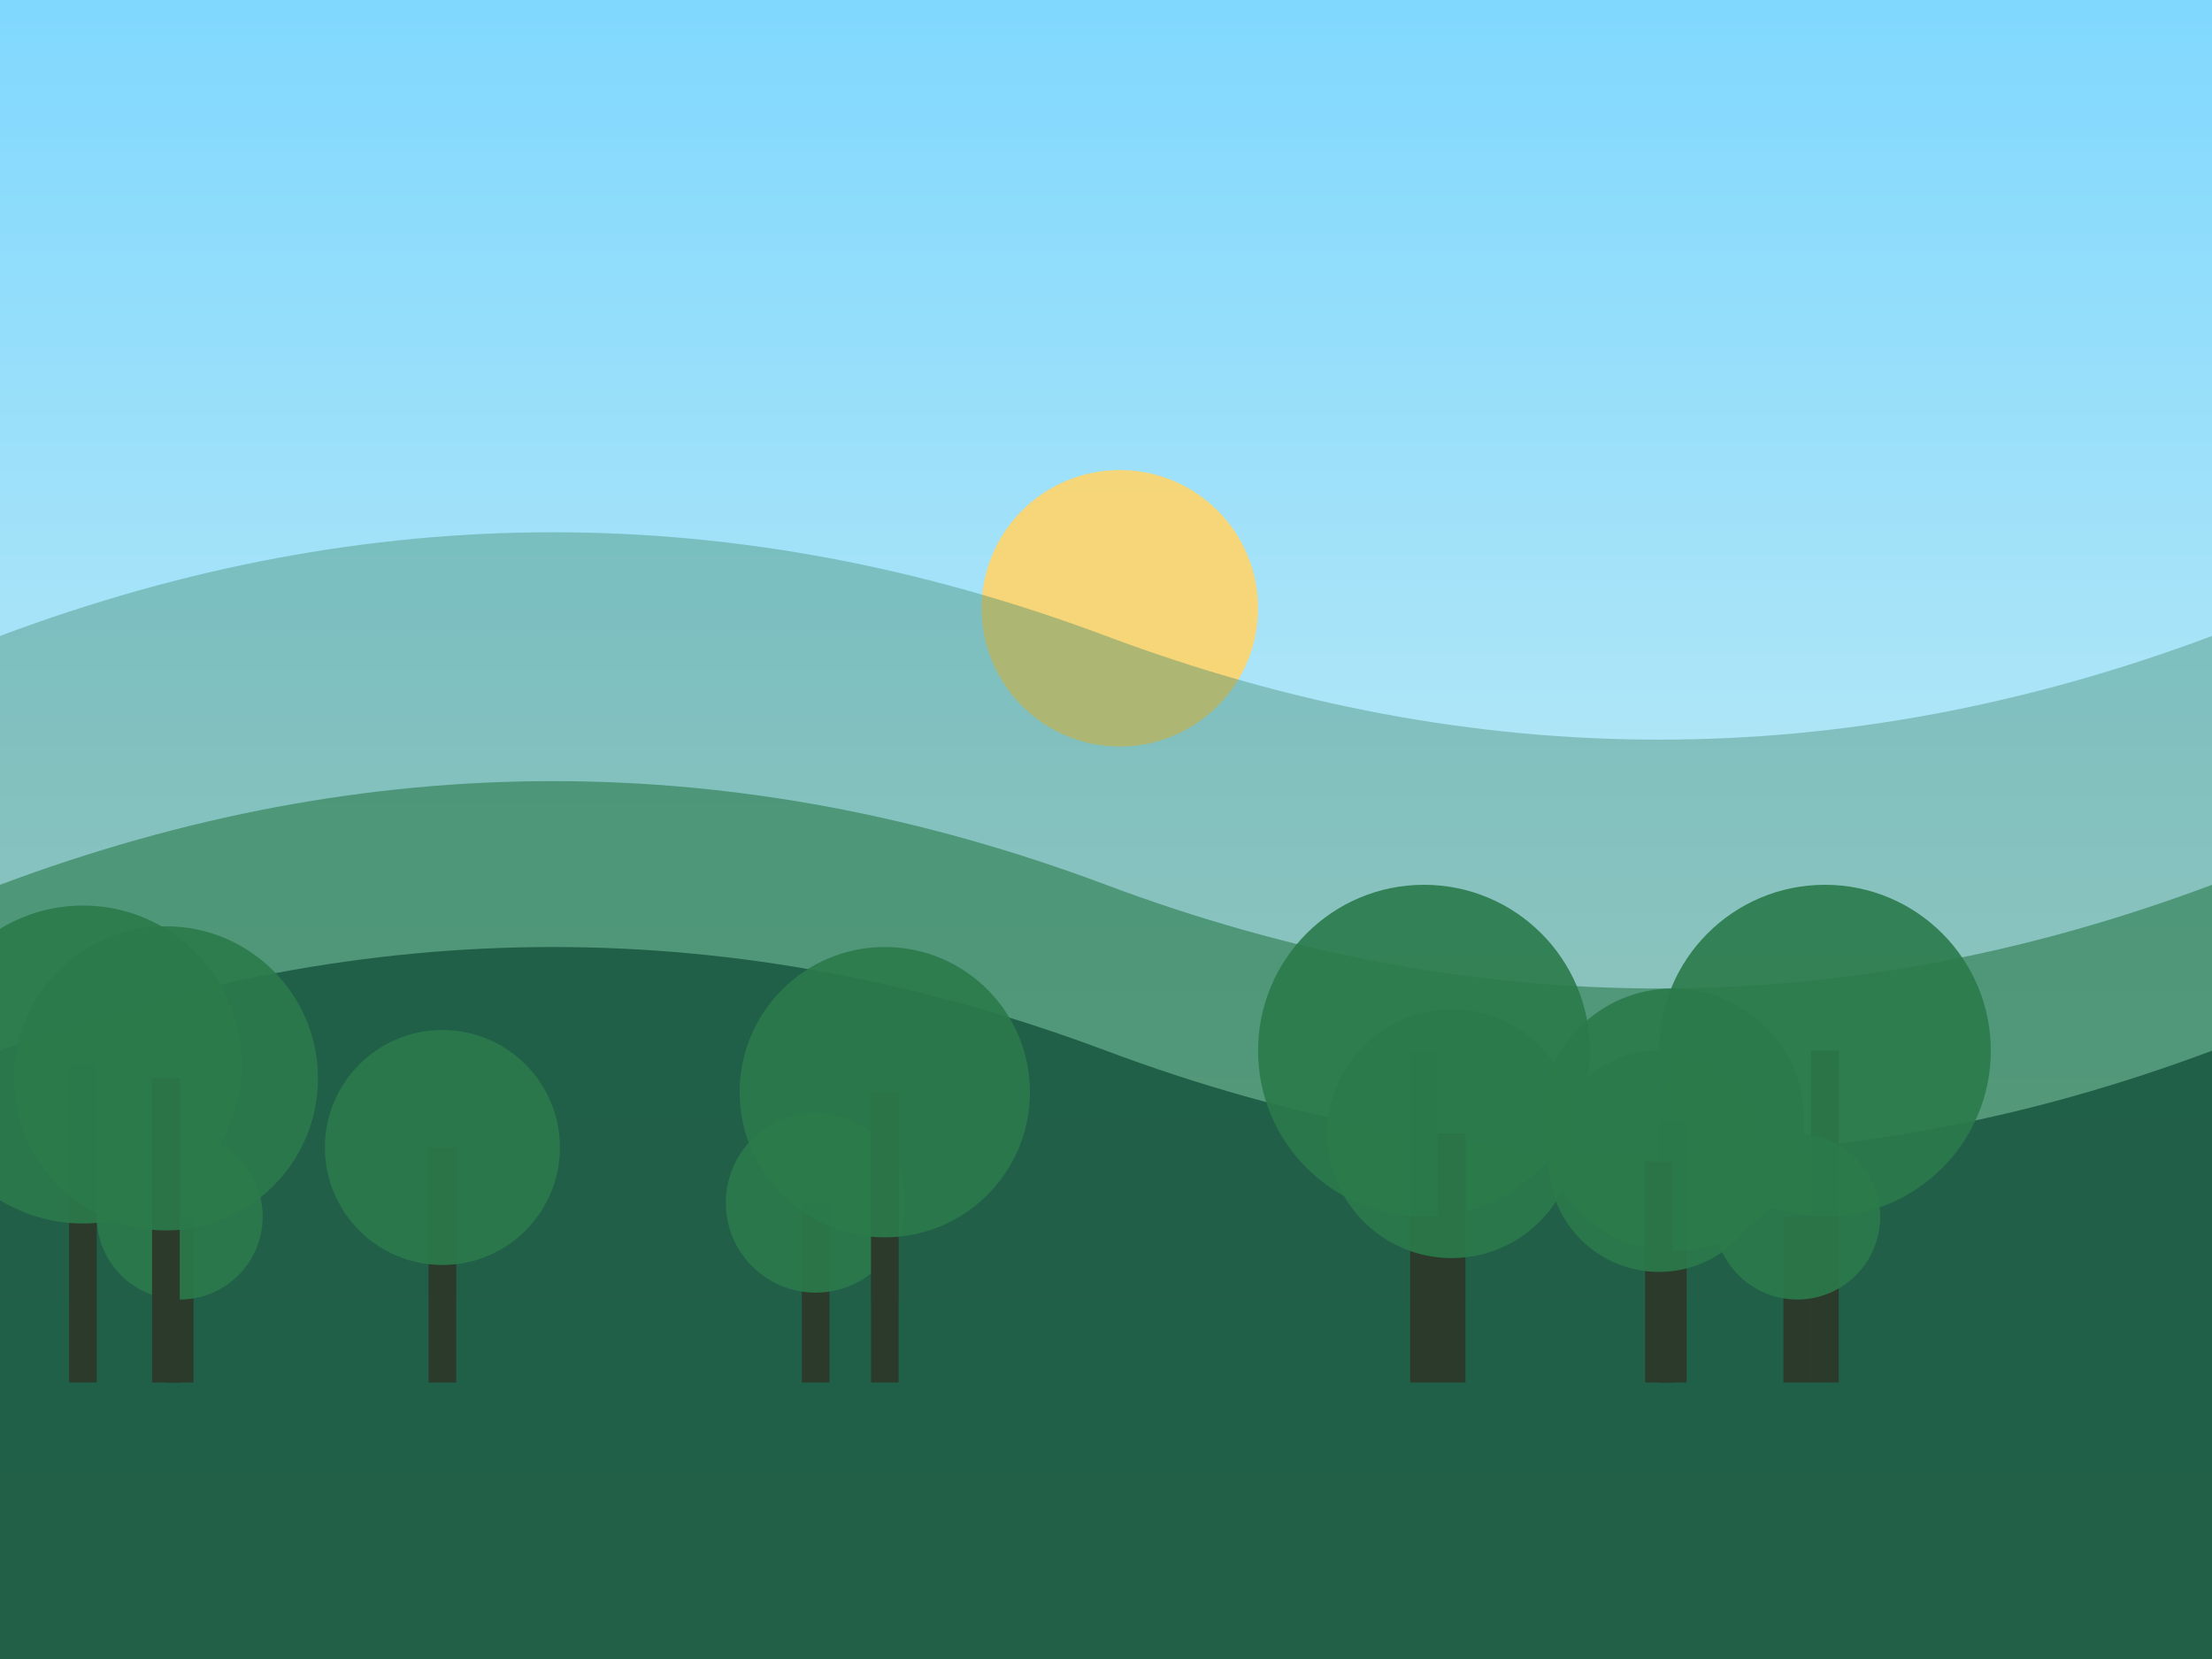 <svg xmlns="http://www.w3.org/2000/svg" viewBox="0 0 160 120" width="800" height="600">
  <defs>
    <linearGradient id="sky1" x1="0" y1="0" x2="0" y2="1">
      <stop offset="0%" stop-color="rgb(128,216,254)"/>
      <stop offset="100%" stop-color="#e7f6ef"/>
    </linearGradient>
  </defs>
  <rect width="160" height="120" fill="url(#sky1)"/>
  <circle cx="81" cy="44" r="10" fill="#FFD56B" opacity="0.9"/>
  <path d="M0,46 Q 40,31 80,46 T 160,46 L160,120 L0,120 Z" fill="rgba(64,138,108,1)" opacity="0.4"/>
<path d="M0,64 Q 40,49 80,64 T 160,64 L160,120 L0,120 Z" fill="rgba(43,122,75,1)" opacity="0.6"/>
<path d="M0,76 Q 40,61 80,76 T 160,76 L160,120 L0,120 Z" fill="rgba(20,82,60,1)" opacity="0.8"/>

  <rect x="131" y="76" width="2" height="24" fill="#2B3A2B"/>
<circle cx="132" cy="76" r="12.0" fill="#2B7A4B" opacity="0.9"/>
<rect x="120" y="81" width="2" height="19" fill="#2B3A2B"/>
<circle cx="121" cy="81" r="9.5" fill="#2B7A4B" opacity="0.9"/>
<rect x="102" y="76" width="2" height="24" fill="#2B3A2B"/>
<circle cx="103" cy="76" r="12.0" fill="#2B7A4B" opacity="0.9"/>
<rect x="58" y="87" width="2" height="13" fill="#2B3A2B"/>
<circle cx="59" cy="87" r="6.5" fill="#2B7A4B" opacity="0.9"/>
<rect x="129" y="88" width="2" height="12" fill="#2B3A2B"/>
<circle cx="130" cy="88" r="6.0" fill="#2B7A4B" opacity="0.9"/>
<rect x="104" y="82" width="2" height="18" fill="#2B3A2B"/>
<circle cx="105" cy="82" r="9.0" fill="#2B7A4B" opacity="0.9"/>
<rect x="5" y="77" width="2" height="23" fill="#2B3A2B"/>
<circle cx="6" cy="77" r="11.5" fill="#2B7A4B" opacity="0.9"/>
<rect x="119" y="84" width="2" height="16" fill="#2B3A2B"/>
<circle cx="120" cy="84" r="8.0" fill="#2B7A4B" opacity="0.9"/>
<rect x="63" y="79" width="2" height="21" fill="#2B3A2B"/>
<circle cx="64" cy="79" r="10.5" fill="#2B7A4B" opacity="0.9"/>
<rect x="31" y="83" width="2" height="17" fill="#2B3A2B"/>
<circle cx="32" cy="83" r="8.5" fill="#2B7A4B" opacity="0.9"/>
<rect x="12" y="88" width="2" height="12" fill="#2B3A2B"/>
<circle cx="13" cy="88" r="6.0" fill="#2B7A4B" opacity="0.9"/>
<rect x="11" y="78" width="2" height="22" fill="#2B3A2B"/>
<circle cx="12" cy="78" r="11.0" fill="#2B7A4B" opacity="0.9"/>

</svg>